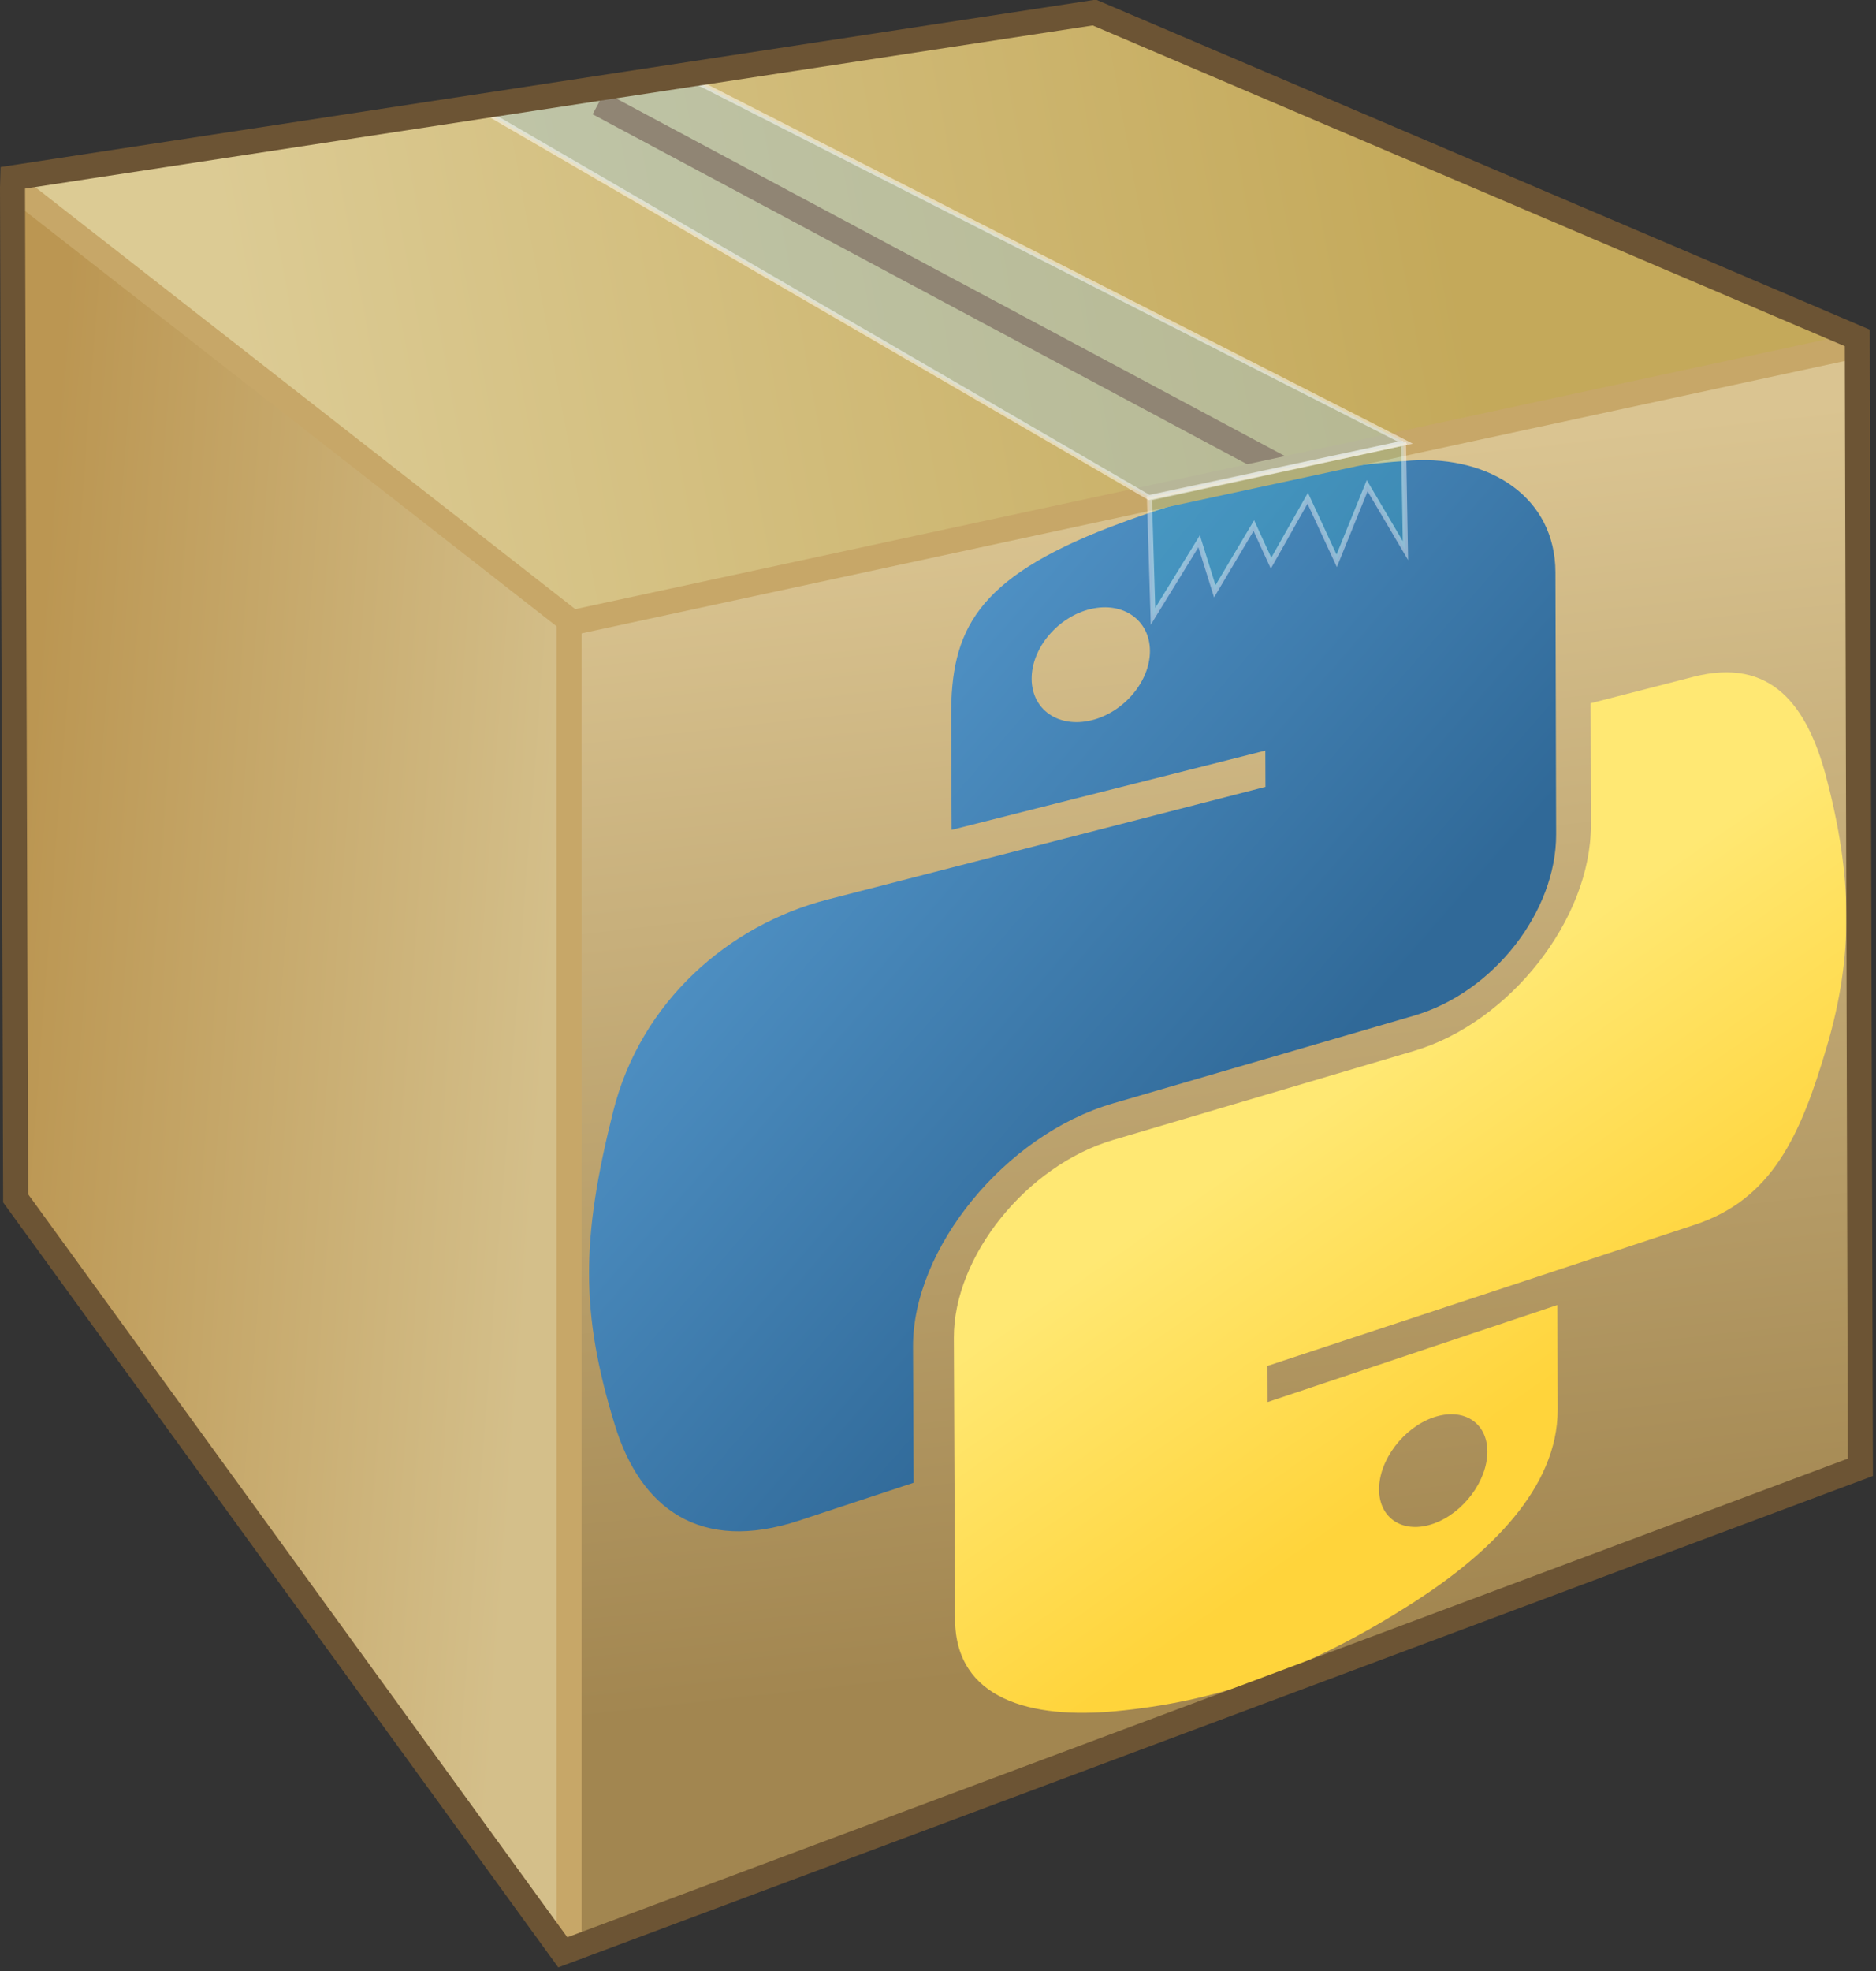 <?xml version="1.0" encoding="UTF-8" standalone="no"?>
<!-- Created with Inkscape (http://www.inkscape.org/) -->

<svg
   id="svg2"
   sodipodi:docname="logo-large.svg"
   viewBox="0 0 188.33 197.75"
   sodipodi:version="0.32"
   version="1.0"
   inkscape:output_extension="org.inkscape.output.svg.inkscape"
   inkscape:version="1.2.2 (732a01da63, 2022-12-09, custom)"
   xmlns:inkscape="http://www.inkscape.org/namespaces/inkscape"
   xmlns:sodipodi="http://sodipodi.sourceforge.net/DTD/sodipodi-0.dtd"
   xmlns:xlink="http://www.w3.org/1999/xlink"
   xmlns="http://www.w3.org/2000/svg"
   xmlns:svg="http://www.w3.org/2000/svg"
   xmlns:rdf="http://www.w3.org/1999/02/22-rdf-syntax-ns#"
   xmlns:cc="http://creativecommons.org/ns#"
   xmlns:dc="http://purl.org/dc/elements/1.1/">
  <rect x="0" y="0" width="188.33" height="197.75" fill="#333333" stroke="none"/>
  <sodipodi:namedview
     id="base"
     bordercolor="#666666"
     inkscape:pageshadow="2"
     guidetolerance="10.0"
     pagecolor="#ffffff"
     gridtolerance="10.0"
     inkscape:zoom="2.8284272"
     objecttolerance="10.0"
     borderopacity="1.0"
     inkscape:current-layer="layer2"
     inkscape:cx="105.00535"
     inkscape:guide-bbox="true"
     inkscape:cy="109.42477"
     inkscape:window-y="27"
     inkscape:window-x="70"
     inkscape:window-height="1016"
     showgrid="false"
     inkscape:pageopacity="0.0"
     inkscape:window-width="1850"
     showguides="true"
     inkscape:showpageshadow="2"
     inkscape:pagecheckerboard="0"
     inkscape:deskcolor="#d1d1d1"
     inkscape:window-maximized="1">
    <sodipodi:guide
       id="guide2886"
       position="555.079,515.481"
       orientation="0,1"
       inkscape:locked="false" />
    <sodipodi:guide
       id="guide3436"
       position="1801,403"
       orientation="1,0"
       inkscape:locked="false" />
  </sodipodi:namedview>
  <defs
     id="defs5">
    <inkscape:path-effect
       effect="perspective-envelope"
       up_left_point="58.788,63.186"
       up_right_point="185.258,35.542"
       down_left_point="59.488,193.273"
       down_right_point="185.459,146.759"
       id="path-effect7280"
       is_visible="true"
       lpeversion="1"
       deform_type="perspective"
       horizontal_mirror="false"
       vertical_mirror="false"
       overflow_perspective="false" />
    <linearGradient
       id="linearGradient3498"
       y2="722.69"
       gradientUnits="userSpaceOnUse"
       x2="1800.9"
       gradientTransform="matrix(2.511 0 0 2.511 -4465.6 -1731)"
       y1="721.07"
       x1="1779.5"
       inkscape:collect="always">
      <stop
         id="stop3359"
         style="stop-color:#bb9652"
         offset="0" />
      <stop
         id="stop3361"
         style="stop-color:#d4bf8a"
         offset="1" />
    </linearGradient>
    <linearGradient
       id="linearGradient3501"
       y2="707.71"
       gradientUnits="userSpaceOnUse"
       x2="1828.8"
       gradientTransform="matrix(2.511 0 0 2.511 -4464.8 -1730.2)"
       y1="754.31"
       x1="1834"
       inkscape:collect="always">
      <stop
         id="stop3375"
         style="stop-color:#a28650"
         offset="0" />
      <stop
         id="stop3377"
         style="stop-color:#dac491"
         offset="1" />
    </linearGradient>
    <linearGradient
       id="linearGradient3504"
       y2="695.62"
       gradientUnits="userSpaceOnUse"
       x2="1835.6"
       gradientTransform="matrix(2.511 0 0 2.511 -4464.8 -1730.2)"
       y1="704.37"
       x1="1788.1"
       inkscape:collect="always">
      <stop
         id="stop3367"
         style="stop-color:#dccb94"
         offset="0" />
      <stop
         id="stop3369"
         style="stop-color:#c4a95a"
         offset="1" />
    </linearGradient>
    <linearGradient
       inkscape:collect="always"
       xlink:href="#linearGradient4689"
       id="linearGradient1478"
       gradientUnits="userSpaceOnUse"
       gradientTransform="matrix(0.547,0,0,0.54,57.913,45.782)"
       x1="26.649"
       y1="20.604"
       x2="135.665"
       y2="114.398" />
    <linearGradient
       id="linearGradient4689">
      <stop
         style="stop-color:#5a9fd4;stop-opacity:1;"
         offset="0"
         id="stop4691" />
      <stop
         style="stop-color:#306998;stop-opacity:1;"
         offset="1"
         id="stop4693" />
    </linearGradient>
    <linearGradient
       inkscape:collect="always"
       xlink:href="#linearGradient4671"
       id="linearGradient1475"
       gradientUnits="userSpaceOnUse"
       gradientTransform="matrix(0.547,0,0,0.54,57.913,45.782)"
       x1="150.961"
       y1="192.352"
       x2="112.031"
       y2="137.273" />
    <linearGradient
       id="linearGradient4671">
      <stop
         style="stop-color:#ffd43b;stop-opacity:1;"
         offset="0"
         id="stop4673" />
      <stop
         style="stop-color:#ffe873;stop-opacity:1"
         offset="1"
         id="stop4675" />
    </linearGradient>
  </defs>
  <g
     inkscape:groupmode="layer"
     id="layer2"
     inkscape:label="box">
    <path
       id="path2894"
       style="fill-rule:evenodd;fill:#d3bc5f"
       d="m110.29 1.993l76.29 32.459v112.91l-76.29-56.297v-89.07z" />
    <path
       id="path2896"
       style="fill-rule:evenodd;fill:url(#linearGradient3504)"
       d="m1.512 18.829l55.887 43.794 129.18-28.171-76.29-32.459-108.78 16.836z" />
    <path
       id="path2898"
       style="fill-rule:evenodd;fill:url(#linearGradient3501)"
       d="m57.399 62.623v133.77l129.18-49.03v-112.91l-129.18 28.173z" />
    <g
       id="g7278"
       inkscape:path-effect="#path-effect7280">
      <path
         style="display:inline;fill:url(#linearGradient1478);fill-opacity:1;stroke-width:0.962"
         d="m 126.26,48.439 c -5.226,1.165 -10.28,2.695 -14.778,4.425 -13.546,5.207 -16.035,10.433 -15.998,19.037 l 0.049,11.357 31.492,-7.952 0.013,3.641 -31.488,8.095 -12.469,3.206 c -9.917,2.549 -18.766,10.229 -21.526,21.266 -3.204,12.738 -3.31,20.165 0.167,31.451 2.558,8.342 8.526,12.882 18.497,9.591 l 11.499,-3.795 -0.061,-13.633 c -0.044,-9.855 9.243,-21.27 20.049,-24.418 l 30.241,-8.81 c 8.021,-2.337 14.291,-10.482 14.271,-18.186 l -0.069,-26.297 c -0.02,-7.491 -6.522,-11.683 -14.371,-11.218 -5.051,0.3 -10.36,1.092 -15.519,2.242 z m -16.735,12.655 c 3.256,-0.748 5.906,1.141 5.918,4.209 0.011,3.056 -2.618,6.169 -5.874,6.961 -3.293,0.801 -5.991,-1.051 -6.004,-4.152 -0.013,-3.112 2.665,-6.261 5.96,-7.018 z"
         id="path1948"
         inkscape:original-d="m 125.94834,56.90183 c -4.46075,0.02029 -8.72064,0.39168 -12.46892,1.039242 -11.04196,1.904587 -13.04676,5.891088 -13.04676,13.242852 v 9.70945 h 26.0935 v 3.23649 h -26.0935 -9.792664 c -7.58351,0 -14.22383,4.45028 -16.30084,12.91624 -2.3958,9.703936 -2.50207,15.759366 0,25.891866 1.85481,7.54222 6.28437,12.91624 13.86787,12.91624 h 8.97155 v -11.63947 c 0,-8.40882 7.451814,-15.82611 16.300844,-15.82611 h 26.06309 c 7.25504,0 13.04675,-5.83223 13.04675,-12.945926 v -24.25878 c 0,-6.90419 -5.96561,-12.090573 -13.04675,-13.242852 -4.48248,-0.728521 -9.13343,-1.059483 -13.59417,-1.039242 z m -14.11117,7.809129 c 2.69527,0 4.89633,2.184068 4.89633,4.869575 -1e-5,2.67596 -2.20106,4.83988 -4.89633,4.83988 -2.70495,0 -4.89633,-2.16392 -4.89633,-4.83988 -2e-5,-2.685489 2.19138,-4.869575 4.89633,-4.869575 z" />
      <path
         style="display:inline;fill:url(#linearGradient1475);fill-opacity:1;stroke-width:0.962"
         d="m 159.678,70.556 0.031,12.203 c 0.024,9.455 -8.167,19.839 -17.749,22.674 l -30.237,8.946 c -8.695,2.572 -16.002,11.703 -15.966,19.844 l 0.123,28.262 c 0.035,8.035 7.675,9.988 16.067,9.199 9.824,-0.925 19.016,-3.846 30.182,-11.062 7.251,-4.681 14.265,-11.271 14.244,-19.206 l -0.028,-10.486 -29.092,9.735 -0.013,-3.628 29.096,-9.603 13.781,-4.549 c 7.785,-2.57 10.635,-8.919 13.27,-17.861 2.703,-9.147 2.574,-17.098 -0.051,-27.039 -1.898,-7.206 -5.534,-12.088 -13.343,-10.08 z m -15.777,71.649 c 2.992,-1.028 5.406,0.502 5.414,3.418 0.008,2.925 -2.391,6.164 -5.382,7.233 -3.003,1.073 -5.481,-0.456 -5.49,-3.422 -0.009,-2.956 2.454,-6.196 5.458,-7.229 z"
         id="path1950"
         inkscape:original-d="m 155.84335,84.129864 v 11.31284 c 0,8.770696 -7.61605,16.152716 -16.30084,16.152716 h -26.06309 c -7.13913,0 -13.04676,5.96557 -13.04676,12.94594 v 24.25879 c 0,6.90417 6.14915,10.96514 13.04676,12.94593 8.25974,2.37122 16.18039,2.79977 26.06309,0 6.56914,-1.85699 13.04675,-5.59418 13.04675,-12.94593 v -9.70946 h -26.0631 v -3.23648 h 26.0631 13.04676 c 7.5835,0 10.40942,-5.16452 13.04674,-12.91624 2.72426,-7.9803 2.60835,-15.65464 0,-25.891866 -1.87415,-7.37081 -5.4536,-12.91624 -13.04674,-12.91624 z m -14.65859,61.433786 c 2.70493,0 4.89633,2.16392 4.89633,4.83988 0,2.68548 -2.1914,4.86957 -4.89633,4.86957 -2.69528,0 -4.89634,-2.18409 -4.89634,-4.86957 0,-2.67596 2.20105,-4.83988 4.89634,-4.83988 z" />
    </g>
    <path
       id="path2900"
       style="fill-rule:evenodd;fill:url(#linearGradient3498)"
       d="m0.624 17.941l55.887 43.794v133.78l-55.887-76.02-0-101.56z" />
    <path
       id="path2575"
       sodipodi:nodetypes="cc"
       style="stroke:#784421;stroke-width:2.511px;fill:none"
       d="m60.085 10.357l68.255 36.476" />
    <path
       id="path3353"
       style="stroke:#c7a768;stroke-width:2.511px;fill:none"
       d="m1.569 18.833l55.872 43.631 129.64-27.936" />
    <path
       id="path2577"
       sodipodi:nodetypes="cccccccccccc"
       style="opacity:0.422;fill-rule:evenodd;fill-opacity:0.365;stroke:#ffffff;stroke-width:0.502;fill:#34dbdb"
       d="m140.9 44.454l0.19 10.79-3.84-6.513-3.06 7.534-2.91-6.278-3.68 6.513-1.73-3.767-3.92 6.592-1.57-5.022-4.63 7.533-0.36-11.849 25.51-5.533z" />
    <path
       id="path3355"
       style="stroke:#c7a768;stroke-width:2.511px;fill:none"
       d="m57.128 62.15v134.34" />
    <path
       id="path3349"
       sodipodi:nodetypes="ccccc"
       style="opacity:0.5;fill-rule:evenodd;stroke:#ffffff;stroke-width:0.502;fill:#a9c7c9"
       d="m115.35 49.908l-66.226-38.451 21.03-3.139 70.936 36.097-25.74 5.493z" />
    <path
       id="path3351"
       sodipodi:nodetypes="cccccccc"
       style="fill:none;stroke:#6c5434;stroke-width:2.511px"
       d="m 1.256,18.833 0.314,101.39 54.93,75.65 130.26,-48.66 -0.31,-113.31 L 109.859,1.259 1.284,17.839 Z" />
  </g>
</svg>

